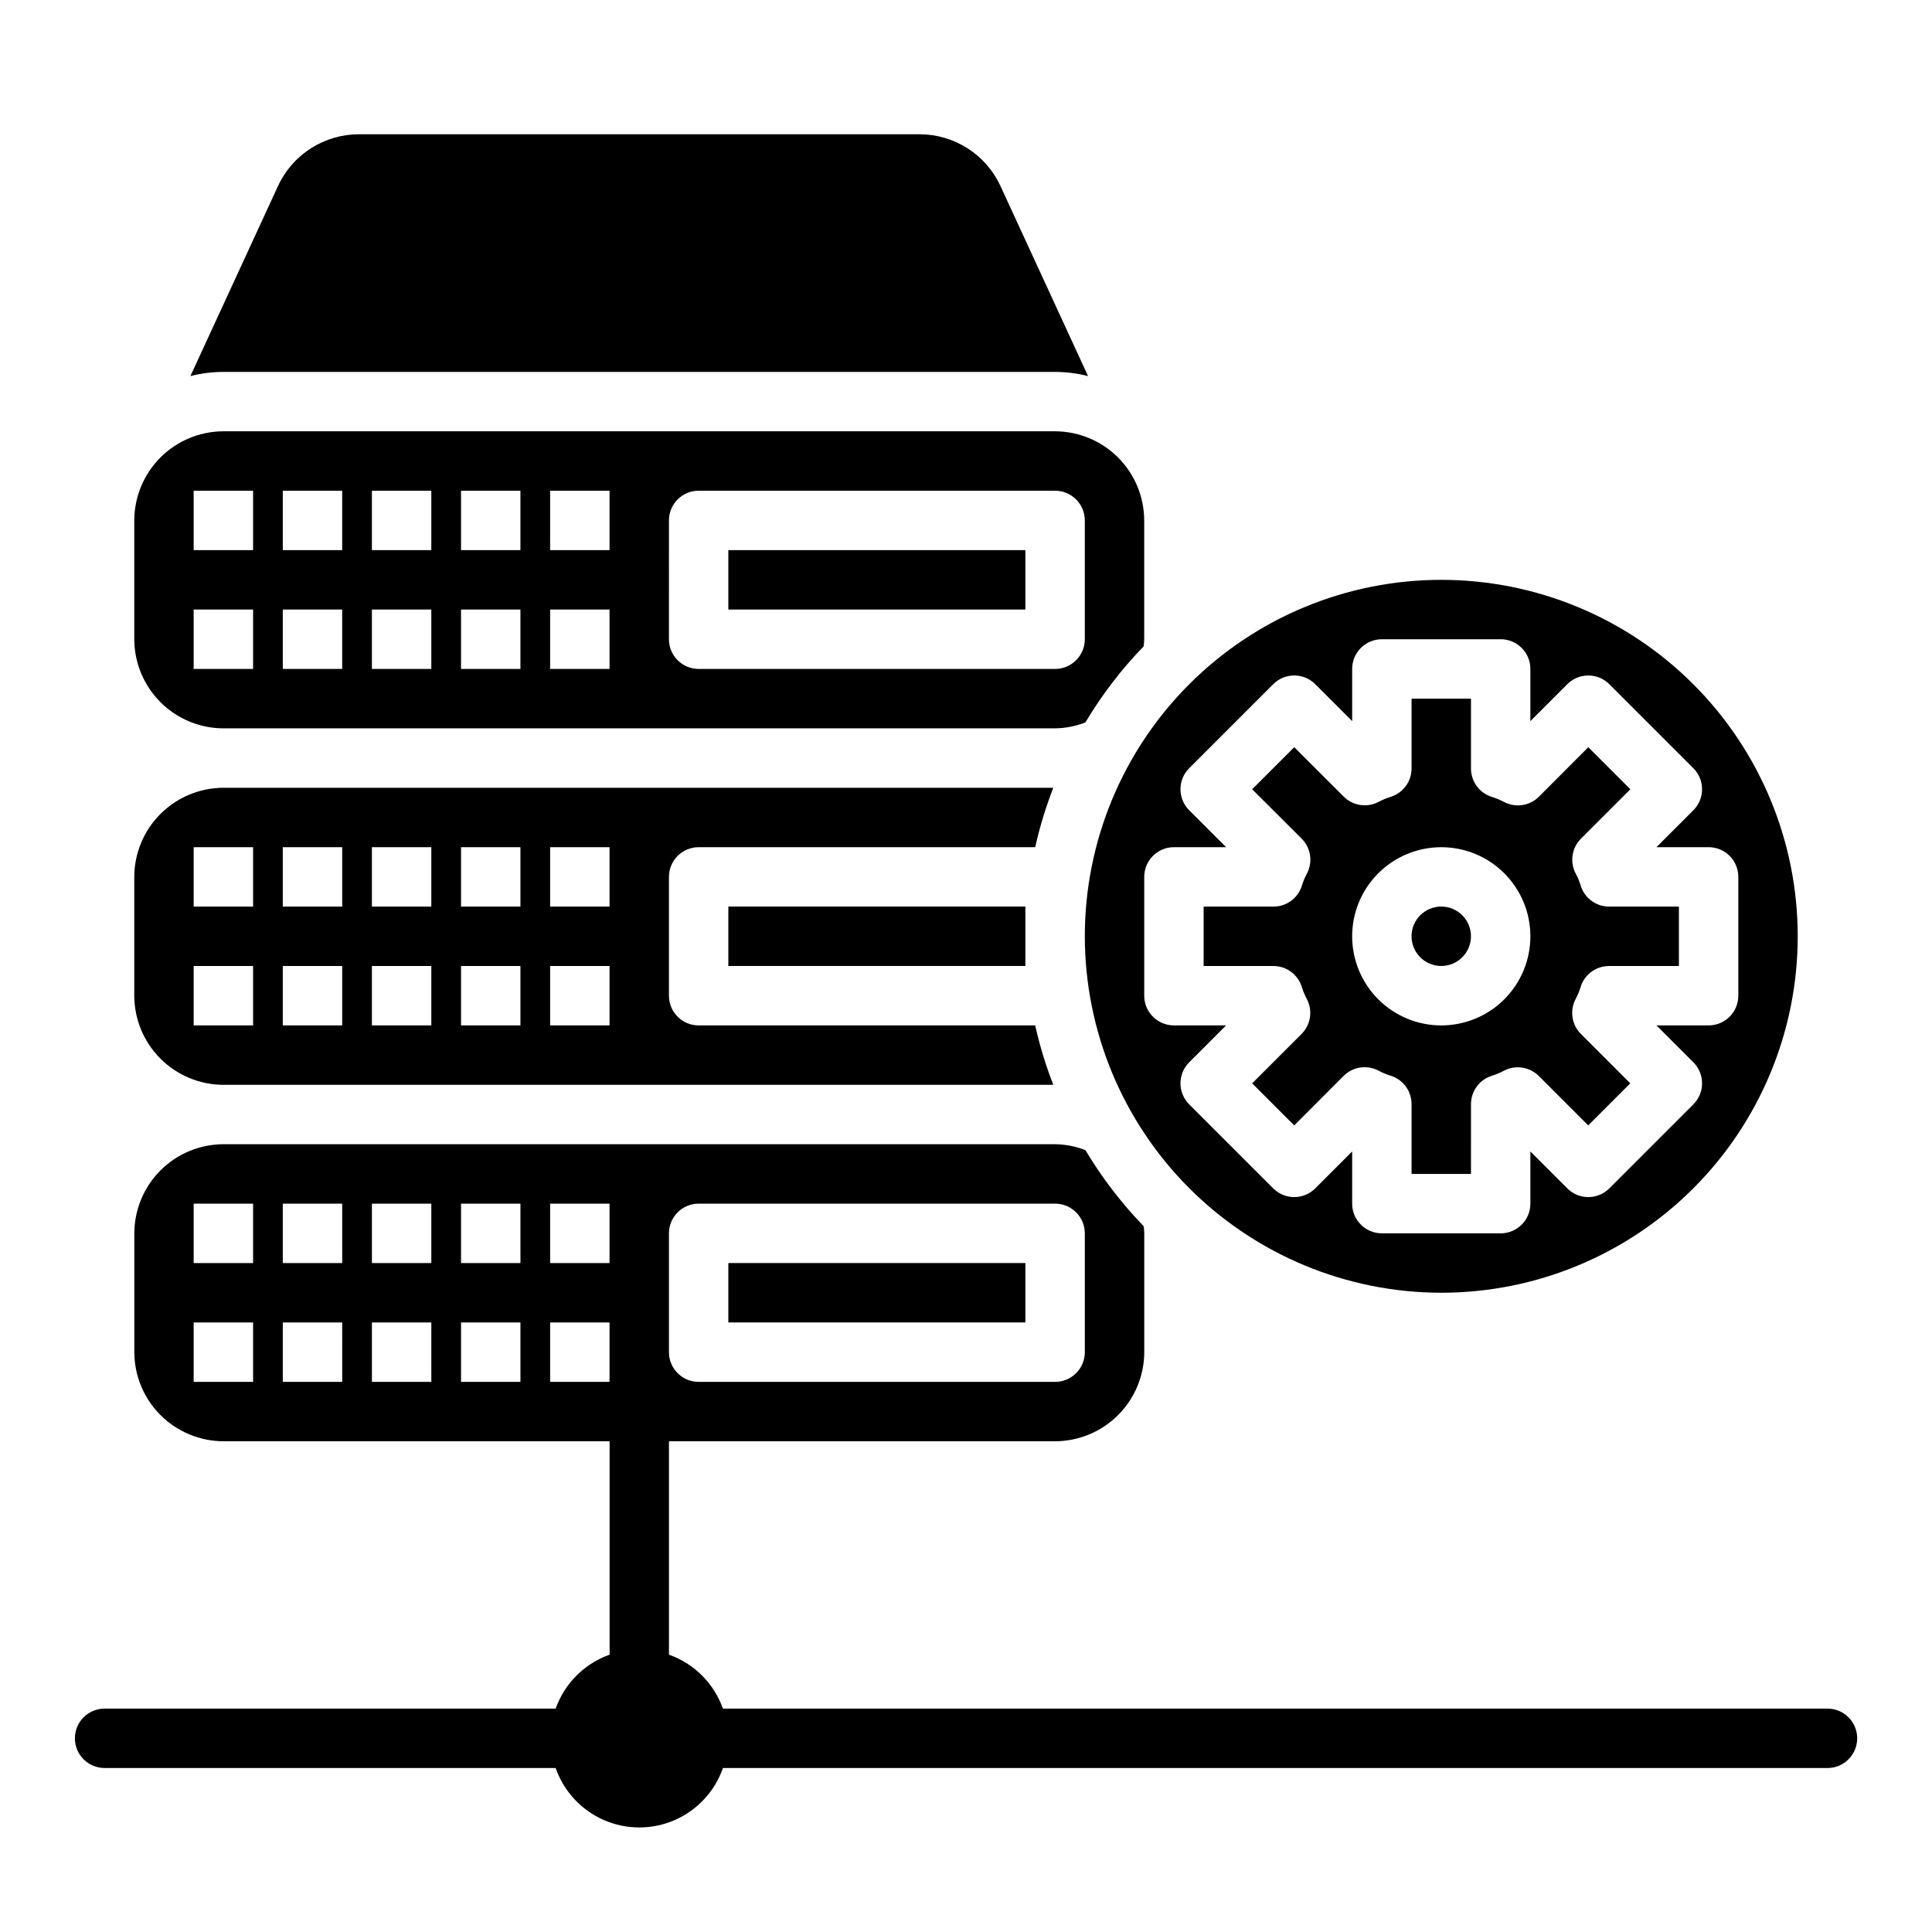 <?xml version="1.0" encoding="UTF-8"?>
<!-- Uploaded to: SVG Repo, www.svgrepo.com, Generator: SVG Repo Mixer Tools -->
<svg fill="#000000" width="800px" height="800px" version="1.1" viewBox="144 144 512 512" xmlns="http://www.w3.org/2000/svg">
 <g>
  <path d="m337.02 384.25h78.719v15.742h-78.719z"/>
  <path d="m337.02 478.72h78.719v15.742h-78.719z"/>
  <path d="m203.2 337.02h220.41c2.75-0.035 5.473-0.57 8.031-1.574 4.352-7.289 9.527-14.051 15.43-20.152 0.09-0.629 0.145-1.258 0.156-1.891v-31.488c-0.02-6.258-2.512-12.254-6.938-16.68-4.426-4.422-10.422-6.918-16.68-6.938h-220.41c-6.258 0.02-12.254 2.516-16.68 6.938-4.426 4.426-6.918 10.422-6.938 16.68v31.488c0.02 6.258 2.512 12.254 6.938 16.68 4.426 4.422 10.422 6.918 16.68 6.938zm118.08-55.105h-0.004c0-4.348 3.523-7.871 7.871-7.871h94.465c2.09 0 4.09 0.828 5.566 2.305 1.477 1.477 2.309 3.481 2.309 5.566v31.488c0 2.086-0.832 4.09-2.309 5.566-1.477 1.477-3.477 2.305-5.566 2.305h-94.465c-4.348 0-7.871-3.523-7.871-7.871zm-31.488-7.871h15.742v15.742h-15.746zm0 31.488h15.742v15.742h-15.746zm-23.617-31.488h15.742v15.742h-15.742zm0 31.488h15.742v15.742h-15.742zm-23.617-31.488h15.742v15.742h-15.742zm0 31.488h15.742v15.742h-15.742zm-23.617-31.488h15.742v15.742h-15.742zm0 31.488h15.742v15.742h-15.742zm-23.617-31.488h15.746v15.742h-15.746zm0 31.488h15.746v15.742h-15.746z"/>
  <path d="m203.2 431.49h219.94c-2-5.117-3.606-10.383-4.801-15.746h-89.191c-4.348 0-7.871-3.523-7.871-7.871v-31.488c0-4.348 3.523-7.871 7.871-7.871h89.191c1.195-5.363 2.801-10.629 4.801-15.746h-219.94c-6.258 0.02-12.254 2.512-16.68 6.938s-6.918 10.422-6.938 16.68v31.488c0.02 6.258 2.512 12.254 6.938 16.68 4.426 4.422 10.422 6.918 16.68 6.938zm86.594-62.977h15.742v15.742h-15.746zm0 31.488h15.742v15.742h-15.746zm-23.617-31.488h15.742v15.742h-15.742zm0 31.488h15.742v15.742h-15.742zm-23.617-31.488h15.742v15.742h-15.742zm0 31.488h15.742v15.742h-15.742zm-23.617-31.488h15.742v15.742h-15.742zm0 31.488h15.742v15.742h-15.742zm-23.617-31.488h15.746v15.742h-15.746zm0 31.488h15.746v15.742h-15.746z"/>
  <path d="m628.29 596.8h-292.71c-2.371-6.676-7.621-11.93-14.297-14.297v-56.555h102.34c6.258-0.016 12.254-2.512 16.68-6.938 4.426-4.422 6.918-10.418 6.938-16.676v-31.488c-0.012-0.633-0.066-1.266-0.156-1.891-5.902-6.102-11.078-12.863-15.43-20.152-2.559-1.004-5.281-1.539-8.031-1.574h-220.41c-6.258 0.02-12.254 2.512-16.68 6.938s-6.918 10.422-6.938 16.68v31.488c0.02 6.258 2.512 12.254 6.938 16.676 4.426 4.426 10.422 6.922 16.68 6.938h102.34v56.555c-6.676 2.367-11.926 7.621-14.297 14.297h-119.53c-4.348 0-7.875 3.523-7.875 7.871s3.527 7.871 7.875 7.871h119.53c2.152 6.176 6.781 11.172 12.77 13.789 5.992 2.617 12.805 2.617 18.797 0 5.988-2.617 10.617-7.613 12.77-13.789h292.71c4.348 0 7.871-3.523 7.871-7.871s-3.523-7.871-7.871-7.871zm-307.01-125.95c0-4.348 3.523-7.871 7.871-7.871h94.465c2.09 0 4.09 0.828 5.566 2.305 1.477 1.477 2.309 3.477 2.309 5.566v31.488c0 2.086-0.832 4.09-2.309 5.566-1.477 1.477-3.477 2.305-5.566 2.305h-94.465c-4.348 0-7.871-3.523-7.871-7.871zm-31.488-7.871h15.742v15.742h-15.742zm-78.719 47.23h-15.746v-15.746h15.746zm0-31.488h-15.746v-15.742h15.746zm23.617 31.488h-15.746v-15.746h15.742zm0-31.488h-15.746v-15.742h15.742zm23.617 31.488h-15.746v-15.746h15.742zm0-31.488h-15.746v-15.742h15.742zm23.617 31.488h-15.746v-15.746h15.742zm0-31.488h-15.746v-15.742h15.742zm7.871 31.488-0.004-15.746h15.742v15.742z"/>
  <path d="m489.01 405.59c0.336 1.109 0.781 2.18 1.328 3.199 1.598 3.047 1.027 6.781-1.406 9.215l-13.094 13.094 11.148 11.148 13.09-13.117c2.434-2.434 6.168-3.004 9.219-1.41 1.008 0.539 2.062 0.984 3.148 1.324 3.352 0.992 5.644 4.07 5.637 7.562v18.5h15.742l0.004-18.5c0-3.477 2.281-6.543 5.613-7.539 1.086-0.34 2.141-0.785 3.148-1.324 3.047-1.594 6.781-1.023 9.215 1.41l13.09 13.09 11.148-11.148-13.09-13.09c-2.434-2.434-3.004-6.168-1.41-9.215 0.547-1.02 0.996-2.09 1.332-3.199 1.008-3.324 4.078-5.598 7.559-5.586h18.496v-15.746h-18.496c-3.469 0-6.531-2.269-7.535-5.59-0.336-1.105-0.781-2.176-1.332-3.195-1.594-3.051-1.023-6.785 1.41-9.219l13.09-13.09-11.145-11.148-13.09 13.117c-2.438 2.434-6.168 3.004-9.219 1.406-1.008-0.535-2.062-0.98-3.148-1.32-3.352-0.992-5.644-4.074-5.637-7.566v-18.5h-15.746v18.5c0 3.481-2.281 6.543-5.613 7.543-1.086 0.34-2.141 0.785-3.148 1.32-3.051 1.598-6.785 1.027-9.219-1.406l-13.113-13.094-11.148 11.148 13.117 13.09c2.434 2.434 3.004 6.168 1.41 9.219-0.551 1.02-0.996 2.09-1.332 3.195-1.008 3.32-4.066 5.59-7.535 5.59h-18.52v15.742h18.5l-0.004 0.004c3.469 0 6.527 2.269 7.535 5.586zm36.941-37.074c6.266 0 12.273 2.488 16.699 6.914 4.43 4.43 6.918 10.438 6.918 16.699 0 6.266-2.488 12.273-6.918 16.699-4.426 4.43-10.434 6.918-16.699 6.918-6.262 0-12.27-2.488-16.699-6.918-4.426-4.426-6.914-10.434-6.914-16.699 0-6.262 2.488-12.27 6.914-16.699 4.43-4.426 10.438-6.914 16.699-6.914z"/>
  <path d="m533.82 392.12c0 4.348-3.527 7.875-7.875 7.875-4.348 0-7.871-3.527-7.871-7.875s3.523-7.871 7.871-7.871c4.348 0 7.875 3.523 7.875 7.871"/>
  <path d="m337.02 289.79h78.719v15.742h-78.719z"/>
  <path d="m423.61 242.56c2.949 0.008 5.883 0.379 8.738 1.102l-23.223-50.383c-1.891-4.086-4.91-7.547-8.703-9.973-3.797-2.426-8.203-3.719-12.707-3.723h-148.62c-4.504 0.004-8.91 1.297-12.707 3.723-3.793 2.426-6.812 5.887-8.703 9.973l-23.223 50.383c2.856-0.723 5.789-1.094 8.738-1.102z"/>
  <path d="m525.95 486.59c25.055 0 49.082-9.953 66.797-27.668s27.668-41.742 27.668-66.797c0-25.051-9.953-49.078-27.668-66.793-17.715-17.719-41.742-27.668-66.797-27.668-25.051 0-49.078 9.949-66.793 27.668-17.719 17.715-27.668 41.742-27.668 66.793 0.02 25.047 9.977 49.062 27.688 66.773 17.711 17.711 41.727 27.672 66.773 27.691zm-70.848-118.08h13.824l-9.785-9.785c-3.074-3.074-3.074-8.059 0-11.133l22.277-22.277c3.074-3.074 8.059-3.074 11.133 0l9.785 9.785v-13.824c0-4.348 3.523-7.871 7.871-7.871h31.488c2.086 0 4.09 0.828 5.566 2.305 1.477 1.477 2.305 3.481 2.305 5.566v13.824l9.785-9.785c3.074-3.074 8.059-3.074 11.133 0l22.277 22.277c3.07 3.074 3.07 8.059 0 11.133l-9.785 9.785h13.824c2.086 0 4.09 0.828 5.566 2.305 1.473 1.477 2.305 3.477 2.305 5.566v31.488c0 2.086-0.832 4.09-2.305 5.566-1.477 1.477-3.481 2.305-5.566 2.305h-13.824l9.785 9.785c3.07 3.074 3.07 8.059 0 11.133l-22.277 22.277c-3.074 3.07-8.059 3.07-11.133 0l-9.785-9.785v13.824c0 2.086-0.828 4.09-2.305 5.566-1.477 1.473-3.481 2.305-5.566 2.305h-31.488c-4.348 0-7.871-3.523-7.871-7.871v-13.824l-9.785 9.785c-3.074 3.07-8.059 3.07-11.133 0l-22.277-22.277c-3.074-3.074-3.074-8.059 0-11.133l9.785-9.785h-13.824c-4.348 0-7.871-3.523-7.871-7.871v-31.488c0-4.348 3.523-7.871 7.871-7.871z"/>
 </g>
</svg>